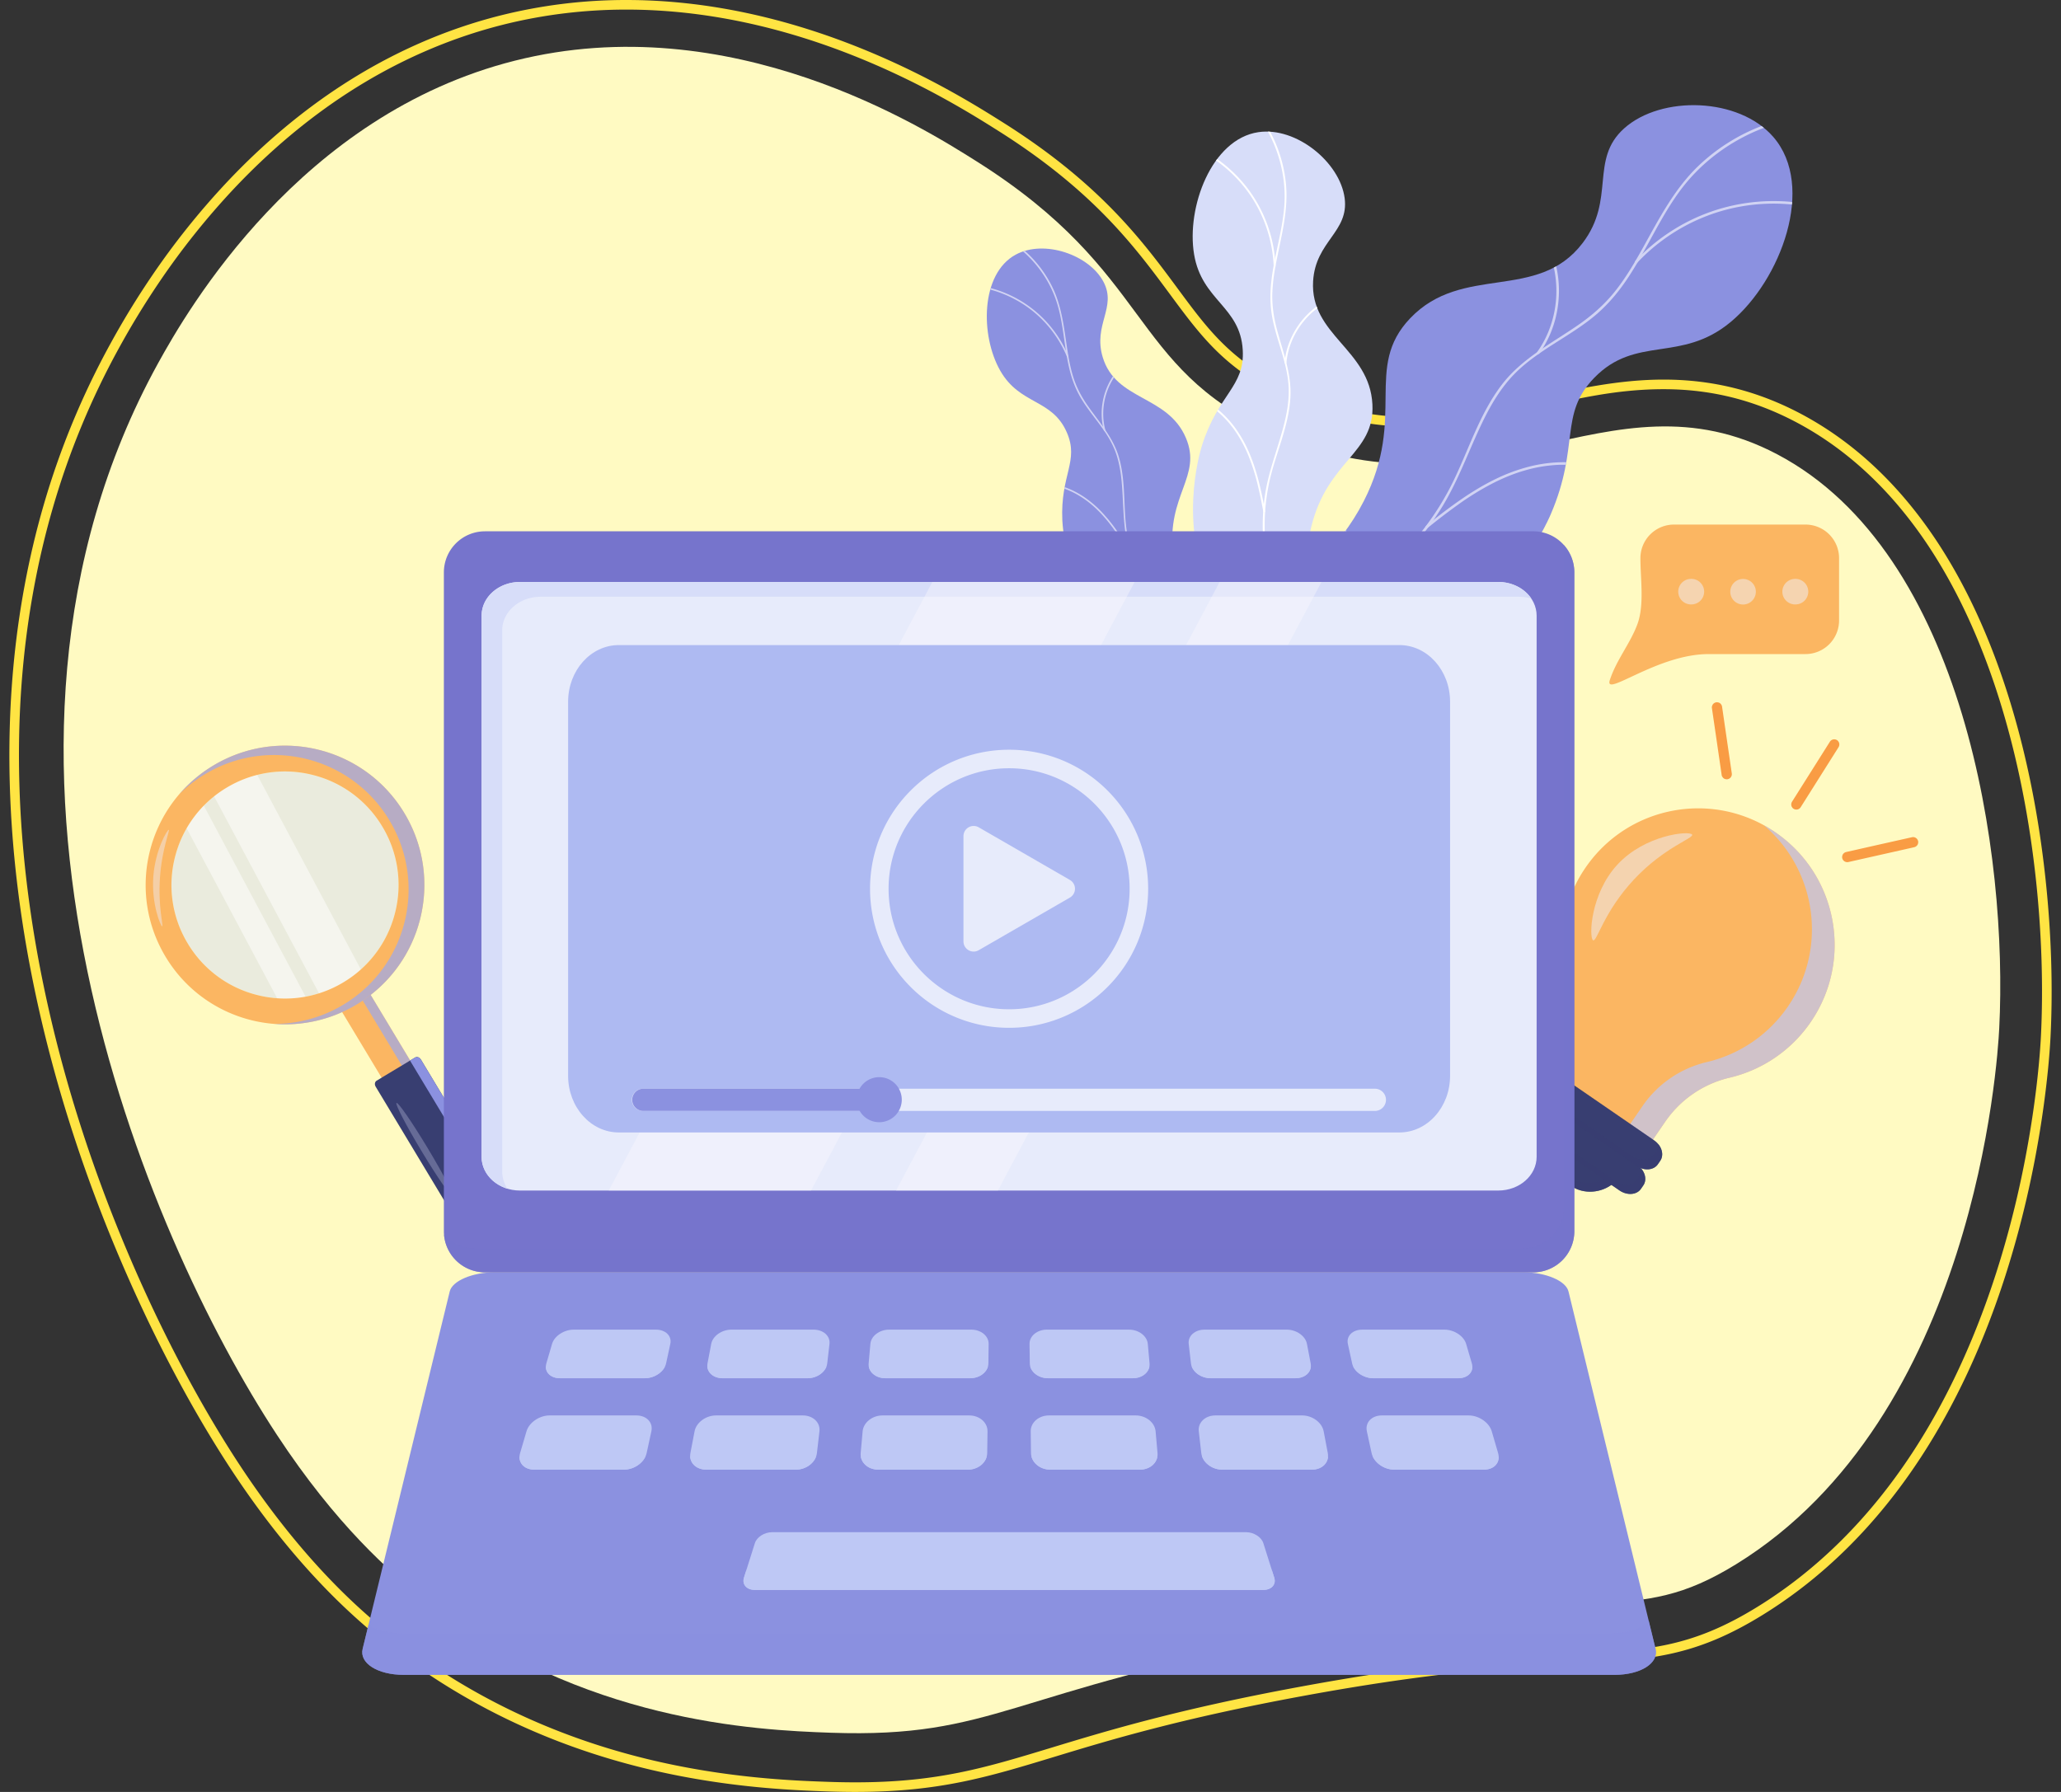 <svg fill="none" xmlns="http://www.w3.org/2000/svg" viewBox="0 0 207 180"><rect x="0" y="0" width="207" height="180" fill="#333333" stroke="none"/><g clip-path="url(#a)"><path d="M85.906 180h-.002c-.891 0-1.83-.017-2.792-.05-3.347-.116-10.31-.358-18.38-2.329-9.473-2.314-18.024-6.392-25.415-12.119a62.864 62.864 0 0 1-7.128-6.459c-3.136-3.299-6.145-7.131-8.945-11.389-2.72-4.137-6.823-11.065-10.922-20.576-3.971-9.215-6.96-18.59-8.885-27.864C1.13 88.091.417 77.324 1.323 67.211c.509-5.693 1.542-11.246 3.07-16.504a79.757 79.757 0 0 1 6.694-16.176 83.237 83.237 0 0 1 4.059-6.656 76.632 76.632 0 0 1 7.653-9.587c3.595-3.815 7.494-7.096 11.587-9.751 4.989-3.237 10.331-5.586 15.88-6.984A51.804 51.804 0 0 1 62.914 0C70.77 0 78.9 1.716 87.078 5.1c6.52 2.697 11.362 5.752 13.689 7.22 4.333 2.733 7.956 5.623 11.076 8.834 2.73 2.809 4.686 5.458 6.412 7.794 3.201 4.333 5.514 7.463 11.529 10.237 3.943 1.819 7.839 2.703 11.91 2.702 4.203 0 8.137-.89 12.301-1.832 4.181-.947 8.504-1.925 13.099-1.925 4.884 0 9.373 1.115 13.724 3.408 5.22 2.751 9.759 6.958 13.492 12.503 3.142 4.668 5.721 10.298 7.666 16.734 1.65 5.458 2.822 11.401 3.485 17.664.568 5.362.736 10.807.485 15.745-.056 1.101-.254 4.109-.883 8.263-.822 5.429-2.051 10.713-3.652 15.705-2.203 6.868-5.075 13.028-8.536 18.31-4.373 6.675-9.714 11.984-15.873 15.778-3.244 1.998-6.083 3.195-9.207 3.881-2.907.638-5.837.794-9.546.992-5.806.31-13.757.735-27.427 3.256-12.302 2.269-19.329 4.405-24.974 6.121-6.706 2.038-11.55 3.51-19.94 3.51h-.002Zm-.002-.964h.002c8.247 0 13.034-1.455 19.659-3.469 5.67-1.723 12.725-3.868 25.081-6.146 13.731-2.533 21.718-2.959 27.55-3.27 7.25-.387 11.625-.621 18.298-4.732 6.039-3.719 11.278-8.929 15.574-15.485 3.413-5.21 6.247-11.291 8.424-18.077 1.586-4.943 2.803-10.176 3.617-15.555.623-4.111.818-7.081.873-8.167.248-4.89.082-10.282-.48-15.595-.657-6.203-1.818-12.086-3.449-17.487-1.917-6.343-4.455-11.886-7.543-16.474-3.643-5.412-8.065-9.513-13.142-12.188-4.209-2.219-8.551-3.297-13.274-3.297-4.723 0-8.757.966-12.886 1.9-4.219.955-8.203 1.857-12.515 1.857-4.213 0-8.241-.913-12.313-2.79-6.24-2.878-8.614-6.092-11.9-10.54-1.708-2.312-3.645-4.933-6.328-7.695-3.066-3.156-6.632-5.999-10.899-8.691-2.305-1.454-7.1-4.479-13.544-7.145C78.65 2.655 70.643.964 62.915.964c-4.224 0-8.4.513-12.413 1.523C45.056 3.86 39.81 6.167 34.91 9.345c-4.028 2.614-7.867 5.845-11.41 9.604a75.69 75.69 0 0 0-7.556 9.467 82.467 82.467 0 0 0-4.014 6.58 78.796 78.796 0 0 0-6.612 15.98c-1.51 5.198-2.532 10.69-3.036 16.32-.896 10.019-.19 20.691 2.099 31.722 1.91 9.211 4.88 18.523 8.826 27.678 4.071 9.447 8.143 16.324 10.842 20.429 2.768 4.209 5.742 7.996 8.838 11.254a61.946 61.946 0 0 0 7.02 6.361c7.283 5.644 15.712 9.663 25.053 11.944 7.973 1.948 14.87 2.187 18.185 2.302.95.033 1.878.05 2.758.05Z" fill="#FFE443"/><path d="M27.82 144.144c5.92 9.006 11.402 13.867 14.89 16.57 15.79 12.236 33.101 13.075 40.731 13.34 16.578.575 17.853-4.201 46.563-9.496 30.908-5.701 33.877-.971 44.361-7.429 23.974-14.769 26.261-50.478 26.43-53.811.879-17.31-3.443-47.747-22.304-57.687-17.099-9.012-29.673 7.506-50.782-2.229-14.487-6.68-11.805-15.955-29.626-27.196C92.654 12.78 73.395.633 51.706 6.096 30.124 11.533 18.82 31.142 15.876 36.49-5.78 75.838 14.614 124.057 27.82 144.144Z" fill="#FFFAC2"/><path d="m36.443 98.635-2.867 1.726 7.325 12.167 2.867-1.726-7.325-12.167Z" fill="#FBB662"/><path d="m35.607 99.139 6.775 11.253-2.032 1.223.55.914 2.866-1.726-7.324-12.166-.835.502Z" fill="#9AA9EF" style="mix-blend-mode:multiply" opacity=".7"/><path d="m50.36 120.634-3.857 2.323c-.188.113-.447.027-.58-.192l-8.194-13.612c-.132-.219-.087-.489.101-.601l3.857-2.322c.188-.114.447-.028.58.191l8.194 13.612c.132.219.087.489-.101.601Z" fill="#383E71"/><path d="m41.688 106.229-.507.305 7.881 13.092c.132.219.087.488-.101.601l-3.35 2.017.313.521c.132.219.39.305.579.192l3.857-2.323c.188-.113.233-.382.101-.601l-8.195-13.612c-.131-.219-.39-.305-.578-.191v-.001Z" fill="#8B91E0" style="mix-blend-mode:multiply"/><path opacity=".3" d="M42.94 115.304c1.56 2.591 2.693 4.77 2.532 4.867-.162.098-1.557-1.924-3.117-4.515-1.56-2.591-2.694-4.77-2.532-4.867.161-.098 1.557 1.924 3.117 4.515Z" fill="#D3D2EF"/><path opacity=".5" d="M34.506 98.666a11.329 11.329 0 0 1-8.629 1.297 11.325 11.325 0 0 1-7.018-5.184 11.327 11.327 0 0 1-1.298-8.63 11.325 11.325 0 0 1 5.185-7.018 11.327 11.327 0 0 1 8.629-1.297 11.325 11.325 0 0 1 7.018 5.184 11.325 11.325 0 0 1 1.297 8.63 11.325 11.325 0 0 1-5.184 7.018Z" fill="#D7DDF9"/><path opacity=".5" d="m20.085 80.2-2.29 1.22 11.312 21.237 2.29-1.219-11.312-21.237ZM25.425 77.068l-4.267 2.273 11.462 21.521 4.267-2.273-11.462-21.52Z" fill="#fff"/><path d="M21.408 76.909c-6.622 3.986-8.758 12.586-4.772 19.207 3.986 6.622 12.586 8.758 19.208 4.772 6.621-3.987 8.758-12.586 4.771-19.208-3.986-6.622-12.586-8.758-19.207-4.772ZM39.69 91.647a11.325 11.325 0 0 1-5.184 7.018 11.325 11.325 0 0 1-8.629 1.298 11.325 11.325 0 0 1-7.018-5.185 11.327 11.327 0 0 1-1.298-8.629 11.325 11.325 0 0 1 5.185-7.018 11.328 11.328 0 0 1 8.629-1.297 11.325 11.325 0 0 1 7.018 5.184 11.326 11.326 0 0 1 1.297 8.629Z" fill="#FBB662"/><path d="M21.407 76.908a13.974 13.974 0 0 0-3.39 2.857 13.528 13.528 0 0 1 2.553-1.986c6.388-3.846 14.685-1.785 18.53 4.603 3.847 6.388 1.786 14.685-4.602 18.531a13.44 13.44 0 0 1-6.986 1.936 13.932 13.932 0 0 0 8.332-1.961c6.621-3.987 8.758-12.586 4.771-19.208-3.986-6.622-12.586-8.758-19.207-4.772Z" fill="#9AA9EF" style="mix-blend-mode:multiply" opacity=".7"/><path opacity=".45" d="M15.4 88.026c-.211 2.756.738 5.034.891 5.022.141-.011-.43-1.945-.224-4.897.204-2.93 1.026-4.77.887-4.8-.149-.033-1.351 2.016-1.554 4.675Z" fill="#EBEEFC"/><path d="M122.465 65.118c-.847-3.278 9.43-4.812 14.517-14.796 4.335-8.507-.069-13.39 4.648-18.347 5.259-5.527 12.801-1.614 17.325-7.564 3.349-4.404.663-8.38 4.175-11.52 3.725-3.332 11.522-3.126 14.979.87 4.282 4.948.764 14.384-4.29 18.587-4.99 4.148-9.503 1.28-13.704 5.61-3.571 3.683-1.405 6.818-4.364 13.706-.385.896-5.006 11.237-15.391 14.97-7.637 2.743-17.127 1.458-17.895-1.516Z" fill="#8B91E0"/><path d="M122.429 64.932a30.293 30.293 0 0 0 10.039-2.929l.117-.057.061-.03c4.209-2.096 7.961-5.15 10.781-8.918a27.66 27.66 0 0 0 1.236-1.79c1.778-2.807 2.84-5.951 4.289-8.923.82-1.68 1.792-3.311 3.097-4.662.75-.775 1.593-1.443 2.474-2.06l.073-.05a41.2 41.2 0 0 1 1.396-.927c1.322-.846 2.671-1.66 3.902-2.64 1.3-1.034 2.398-2.275 3.342-3.64.436-.63.841-1.28 1.229-1.94.17-.29.337-.58.501-.872 1.198-2.125 2.289-4.316 3.736-6.288 2.125-2.897 5.114-5.098 8.458-6.364l-.234-.185a19.08 19.08 0 0 0-6.42 4.082c-2.387 2.316-3.898 5.273-5.496 8.147-.247.445-.497.889-.756 1.329l-.052.09c-.605 1.026-1.252 2.026-1.994 2.957-1.079 1.357-2.367 2.472-3.793 3.45-1.143.785-2.329 1.504-3.469 2.277-.193.13-.385.263-.575.398-1.325.938-2.566 1.977-3.575 3.31-2.173 2.871-3.25 6.367-4.8 9.576a27.63 27.63 0 0 1-2.785 4.57l-.02.027h-.001c-2.308 3.074-5.234 5.675-8.542 7.657a30.702 30.702 0 0 1-2.163 1.181c-3.151 1.562-6.572 2.591-10.066 2.972l.012.252h-.002Z" fill="#D1D3F3"/><path d="M179.981 20.545a18.888 18.888 0 0 0-5.236.216 18.533 18.533 0 0 0-3.783 1.118 18.874 18.874 0 0 0-6.552 4.544c-.047.052-.14.035-.182-.013a.12.12 0 0 1-.027-.105.154.154 0 0 1 .041-.077l.012-.013a16.264 16.264 0 0 1 .712-.72 19.072 19.072 0 0 1 2.757-2.19 18.863 18.863 0 0 1 7.453-2.877 19.249 19.249 0 0 1 4.825-.14l-.02.257ZM156.299 26.75a10.98 10.98 0 0 1 .278 2.478 11.3 11.3 0 0 1-.227 2.224 10.788 10.788 0 0 1-.659 2.113 10.463 10.463 0 0 1-1.096 1.946v.001h-.001a.134.134 0 0 1-.072.05.126.126 0 0 1-.106-.016.133.133 0 0 1-.047-.159 9.992 9.992 0 0 0 1.181-2.155 10.85 10.85 0 0 0 .513-6.353l.235-.129h.001ZM157.266 46.689a11.972 11.972 0 0 0-.709.005 14.247 14.247 0 0 0-3.353.547c-1.158.328-2.272.79-3.341 1.34a28.177 28.177 0 0 0-3.338 2.054 62.367 62.367 0 0 0-3.098 2.363l-.035.029c-.115.091-.26-.05-.202-.157a.12.12 0 0 1 .021-.028l.012-.011.387-.31.38-.302a51.702 51.702 0 0 1 2.805-2.086c1.093-.748 2.228-1.438 3.42-2.016a17.71 17.71 0 0 1 3.366-1.243 14.09 14.09 0 0 1 3.731-.442l-.046.257ZM132.645 61.916c.128-.155.249-.313.365-.475.396-.552.732-1.148 1.011-1.768.369-.819.637-1.68.825-2.557.19-.887.298-1.79.346-2.695.022-.406.031-.811.032-1.217l-.261.354c-.003.17-.007.34-.013.51-.033.892-.12 1.783-.286 2.66-.166.87-.412 1.729-.752 2.548a9.915 9.915 0 0 1-1.429 2.433l-.082.1c-.045.055-.019.144.035.18.004.002.016.009.033.015l.176-.088Z" fill="#D1D3F3"/><path d="M122.986 67.257c1.198-1.708-4.398-4.818-5.17-11.68-.659-5.845 2.939-7.708 1.291-11.59-1.836-4.327-7.035-3.702-8.356-8.114-.978-3.266 1.433-4.978.087-7.55-1.428-2.728-5.97-4.298-8.83-2.741-3.541 1.927-3.555 8.132-1.549 11.65 1.98 3.474 5.204 2.797 6.689 6.204 1.263 2.898-.666 4.237-.45 8.852.028.6.454 7.566 5.637 11.968 3.811 3.236 9.564 4.55 10.651 3Z" fill="#8B91E0"/><path d="M123.047 67.157a18.664 18.664 0 0 1-5.212-3.921l-.028-.031c-1.975-2.12-3.477-4.695-4.289-7.48a18.484 18.484 0 0 1-.325-1.3c-.418-2.004-.35-4.047-.542-6.076-.109-1.146-.316-2.298-.777-3.36a10.328 10.328 0 0 0-.981-1.723l-.03-.045c-.196-.284-.4-.562-.606-.838-.579-.774-1.181-1.536-1.679-2.367-.526-.878-.89-1.831-1.139-2.823a19.343 19.343 0 0 1-.289-1.386 31.62 31.62 0 0 1-.101-.611c-.23-1.486-.385-2.985-.793-4.436-.598-2.132-1.846-4.048-3.501-5.503l.175-.056a11.733 11.733 0 0 1 2.819 3.745c.876 1.853 1.108 3.886 1.407 5.89.046.31.094.62.148.93l.011.063c.127.723.284 1.44.509 2.138.329 1.017.831 1.939 1.441 2.812.49.7 1.018 1.371 1.508 2.064.083.118.165.235.246.354.561.828 1.052 1.696 1.346 2.684.632 2.127.496 4.377.695 6.563.1 1.1.309 2.184.617 3.239l.006.02a18.415 18.415 0 0 0 3.27 6.267 19.132 19.132 0 0 0 .992 1.15 18.523 18.523 0 0 0 5.163 3.894l-.061.143Z" fill="#D1D3F3"/><path d="M99.459 29.09a11.71 11.71 0 0 1 2.974 1.259 11.38 11.38 0 0 1 1.94 1.463 11.664 11.664 0 0 1 2.776 3.995l.019.045c.017.04.074.05.108.032a.074.074 0 0 0 .039-.054.099.099 0 0 0-.007-.054l-.004-.01a10.82 10.82 0 0 0-.255-.57 11.74 11.74 0 0 0-1.116-1.86 11.695 11.695 0 0 0-3.676-3.273 11.908 11.908 0 0 0-2.754-1.125l-.044.152ZM111.777 37.798c-.03.044-.059.09-.088.135a6.896 6.896 0 0 0-.96 2.566 6.604 6.604 0 0 0 .044 2.345c.026.126.055.252.089.376v.001a.081.081 0 0 0 .095.058.081.081 0 0 0 .062-.081 6.116 6.116 0 0 1-.215-1.499 6.7 6.7 0 0 1 1.08-3.776l-.108-.125h.001ZM106.901 49.09c.138.048.274.1.409.156.645.27 1.253.628 1.816 1.042.597.44 1.139.948 1.636 1.497.542.597 1.029 1.24 1.482 1.907.45.662.867 1.345 1.275 2.034l.014.024c.046.078.161.027.15-.046v-.001c-.001-.007-.002-.014-.006-.02l-.004-.01-.156-.262-.154-.256a31.064 31.064 0 0 0-1.167-1.81 16.355 16.355 0 0 0-1.536-1.904 10.94 10.94 0 0 0-1.672-1.447 8.713 8.713 0 0 0-2.057-1.062l-.029.158h-.001ZM117.807 63.205a5.457 5.457 0 0 1-.108-.353 6.325 6.325 0 0 1-.2-1.239 7.759 7.759 0 0 1 .078-1.654c.082-.553.215-1.096.384-1.63.075-.238.157-.474.245-.708l.073.26-.102.297a10.995 10.995 0 0 0-.411 1.597 8.043 8.043 0 0 0-.119 1.632 6.112 6.112 0 0 0 .298 1.713l.026.076c.014.04-.02.087-.059.096a.094.094 0 0 1-.022.001l-.083-.088Z" fill="#D1D3F3"/><path d="M132.669 67.978c2.023-1.405-2.911-7.126-.975-15.041 1.649-6.744 6.393-7.344 6.147-12.313-.275-5.541-6.287-6.965-5.956-12.39.246-4.015 3.612-4.93 3.168-8.328-.471-3.603-4.864-7.19-8.666-6.63-4.707.695-7.246 7.563-6.456 12.276.78 4.654 4.627 5.216 4.886 9.595.22 3.723-2.462 4.422-4.1 9.621-.214.677-2.575 8.567 1.375 15.551 2.905 5.136 8.743 8.932 10.577 7.658Z" fill="#D7DDF9"/><path d="M132.904 67.759a21.86 21.86 0 0 1-4.298-6.811 22.549 22.549 0 0 1-.468-1.28 21.73 21.73 0 0 1-1.073-8.273 20.134 20.134 0 0 1 .636-3.864c.669-2.503 1.735-4.94 1.9-7.553.076-1.214-.114-2.375-.399-3.52a27.12 27.12 0 0 0-.128-.493c-.261-.967-.573-1.926-.831-2.9-.321-1.215-.501-2.441-.452-3.7a18.6 18.6 0 0 1 .306-2.576l.013-.075c.067-.365.139-.73.214-1.092.484-2.34 1.055-4.687.839-7.096a13.893 13.893 0 0 0-1.599-5.295l-.217-.01c1.241 2.286 1.844 4.916 1.639 7.521-.139 1.773-.577 3.498-.926 5.237-.048.24-.094.478-.138.718a22.414 22.414 0 0 0-.243 1.653c-.128 1.2-.112 2.404.114 3.591.213 1.123.57 2.212.896 3.305a31.196 31.196 0 0 1 .346 1.236c.192.758.34 1.527.385 2.309.078 1.364-.161 2.724-.507 4.038-.612 2.325-1.519 4.561-1.871 6.951a20.016 20.016 0 0 0-.169 1.573c-.234 3.414.383 6.877 1.707 10.03l.019.045.038.087a22.027 22.027 0 0 0 4.14 6.377l.126-.133h.001Z" fill="#fff"/><path d="M122.248 15.976a14.054 14.054 0 0 1 2.593 2.366c.626.737 1.174 1.54 1.631 2.393a13.97 13.97 0 0 1 1.639 5.979v.013a.117.117 0 0 1-.014.061.087.087 0 0 1-.065.045c-.046.007-.104-.028-.107-.079l-.002-.058a13.744 13.744 0 0 0-1.45-5.555 13.498 13.498 0 0 0-1.554-2.41 13.78 13.78 0 0 0-2.782-2.605l.111-.15ZM132.307 30.967c-.409.304-.787.649-1.124 1.023a8.043 8.043 0 0 0-.943 1.28c-.264.445-.494.941-.665 1.44a7.19 7.19 0 0 0-.369 1.731c0 .006-.002.011-.003.017a.097.097 0 0 1-.101.065.09.09 0 0 1-.066-.04.095.095 0 0 1-.016-.063v-.001a7.53 7.53 0 0 1 .32-1.592 8.14 8.14 0 0 1 2.747-3.929l.152-.114.068.183ZM122.34 41.145l.174.147a10.244 10.244 0 0 1 1.672 1.867 12.84 12.84 0 0 1 1.264 2.283c.383.884.681 1.803.928 2.734.217.819.394 1.648.555 2.48l.066.347.066.354.002.012a.068.068 0 0 1-.002.025c-.018.086-.166.096-.185-.01l-.007-.032a44.436 44.436 0 0 0-.585-2.772 20.324 20.324 0 0 0-.865-2.715 13.048 13.048 0 0 0-1.204-2.324 10.345 10.345 0 0 0-1.587-1.892 8.427 8.427 0 0 0-.389-.34l.097-.163ZM128.637 61.514a.116.116 0 0 0 .026.007c.046.005.103-.031.104-.082l.002-.094.007-.148a7.196 7.196 0 0 1 .36-1.871 9.484 9.484 0 0 1 .796-1.76c.325-.563.7-1.095 1.105-1.602.077-.096.155-.192.234-.287l.025-.319c-.192.224-.38.452-.56.686-.404.522-.772 1.07-1.089 1.649a9.33 9.33 0 0 0-.759 1.8c-.14.474-.238.961-.282 1.453-.013.146-.021.29-.024.436l.056.131h-.001Z" fill="#fff"/><path d="M181.851 102.681c4.29-6.24 2.71-14.777-3.53-19.068-6.24-4.291-14.777-2.71-19.068 3.53a13.66 13.66 0 0 0-2.287 9.62c.365 2.67-.3 5.38-1.827 7.602l-2.96 4.305 12.104 8.322 2.96-4.305a10.842 10.842 0 0 1 6.444-4.427 13.663 13.663 0 0 0 8.164-5.579Z" fill="#FBB662"/><path d="M178.322 83.613c-.386-.264-.78-.507-1.181-.727 5.311 4.494 6.454 12.37 2.428 18.226a13.66 13.66 0 0 1-8.164 5.579 10.842 10.842 0 0 0-6.444 4.427l-2.96 4.305 2.282 1.569 2.96-4.304a10.838 10.838 0 0 1 6.445-4.427 13.665 13.665 0 0 0 8.164-5.58c4.29-6.24 2.71-14.777-3.53-19.068Z" fill="#BEC8F5" style="mix-blend-mode:multiply" opacity=".7"/><path opacity=".5" d="M162.461 86.835c-2.739 2.948-2.877 7.317-2.465 7.611.369.264 1.052-2.83 4.122-6.109 3.071-3.283 6.112-4.165 5.825-4.514-.322-.392-4.717.037-7.482 3.012Z" fill="#EFF1FD"/><path d="m157.873 119.169-5.434-3.736c-1.161-.799-1.727-2.518-1.207-4l1.153-3.288 12.313 8.466-2.658 2.253c-1.199 1.016-3.006 1.104-4.167.306v-.001Z" fill="#383E71"/><path d="m163.966 116.108-2.205 1.87c-1.199 1.016-3.006 1.103-4.167.305l-5.434-3.737a3.166 3.166 0 0 1-1.061-1.293c.162.891.644 1.701 1.34 2.18l5.434 3.736c1.161.799 2.969.712 4.167-.305l2.658-2.253-.732-.503Z" fill="#383E71" style="mix-blend-mode:multiply" opacity=".7"/><path d="m162.656 119.58-12.313-8.467c-.767-.527-1.046-1.452-.624-2.067l.24-.348c.423-.615 1.387-.685 2.153-.158l12.314 8.467c.766.527 1.046 1.452.623 2.067l-.24.348c-.422.615-1.386.685-2.153.158Z" fill="#383E71"/><path d="M164.833 117.375a1.16 1.16 0 0 1-.195.722l-.24.348c-.423.615-1.387.685-2.153.158l-12.314-8.467a2.116 2.116 0 0 1-.407-.367c.026.486.318 1 .819 1.345l12.313 8.467c.767.527 1.731.456 2.153-.158l.24-.349c.336-.489.228-1.174-.216-1.699Z" fill="#383E71" style="mix-blend-mode:multiply" opacity=".7"/><path d="m164.355 117.109-12.313-8.466c-.766-.528-1.046-1.453-.623-2.067l.239-.349c.423-.614 1.387-.685 2.154-.158l12.313 8.467c.767.527 1.046 1.453.623 2.067l-.239.349c-.423.614-1.387.685-2.154.157Z" fill="#383E71"/><path d="M166.532 114.904a1.16 1.16 0 0 1-.195.722l-.24.349c-.423.614-1.387.684-2.153.157l-12.313-8.466a2.062 2.062 0 0 1-.407-.368c.025.486.317 1.001.818 1.345l12.314 8.467c.766.527 1.73.456 2.153-.158l.239-.349c.336-.488.228-1.173-.216-1.699Z" fill="#383E71" style="mix-blend-mode:multiply" opacity=".7"/><path d="m183.799 74.488-1.488 2.359-1.48 2.346-.835 1.324a.54.54 0 0 0-.082.385c.01.068.036.128.076.182.033.061.079.11.139.149a.52.52 0 0 0 .385.082.524.524 0 0 0 .331-.215l1.487-2.358 1.48-2.347c.279-.44.557-.882.835-1.323a.541.541 0 0 0 .082-.386.385.385 0 0 0-.076-.181.384.384 0 0 0-.138-.15.521.521 0 0 0-.386-.081.519.519 0 0 0-.33.214ZM185.626 86.596l1.294-.291 1.287-.29a2645.887 2645.887 0 0 0 2.582-.581l1.287-.29.162-.037a.54.54 0 0 0 .331-.214.4.4 0 0 0 .076-.189.386.386 0 0 0 .006-.196.517.517 0 0 0-.6-.413l-1.294.29a2645.887 2645.887 0 0 0-3.869.87c-.429.099-.858.195-1.287.292l-.162.036a.54.54 0 0 0-.331.215.389.389 0 0 0-.075.188.397.397 0 0 0-.007.197.517.517 0 0 0 .6.413ZM173.933 77.671a567.34 567.34 0 0 1-.191-1.312l-.191-1.306-.19-1.306-.191-1.312-.19-1.307-.024-.164a.395.395 0 0 0-.076-.181.395.395 0 0 0-.139-.15.39.39 0 0 0-.188-.075.389.389 0 0 0-.197-.006.52.52 0 0 0-.331.214 6.175 6.175 0 0 0-.062.124.52.52 0 0 0-.02.262l.191 1.312.191 1.306.19 1.306.191 1.313.19 1.306.024.164c.01.068.036.128.076.181.033.062.079.111.139.15a.39.39 0 0 0 .188.075c.065.02.13.021.197.006a.52.52 0 0 0 .331-.214l.062-.124a.52.52 0 0 0 .02-.262Z" fill="#F99C44"/><path d="M181.337 65.703h-9.743c-5.155 0-10.493 4.41-9.912 2.622.656-2.018 2.038-3.665 2.759-5.583.734-1.952.317-4.557.317-6.675a3.374 3.374 0 0 1 3.374-3.374h13.205a3.373 3.373 0 0 1 3.373 3.374v6.262a3.373 3.373 0 0 1-3.373 3.373Z" fill="#FBB662"/><path d="M169.84 60.715a1.283 1.283 0 1 0 .001-2.565 1.283 1.283 0 0 0-.001 2.566ZM175.363 60.69a1.284 1.284 0 1 0-.591-2.5 1.284 1.284 0 0 0 .591 2.5ZM180.297 60.715a1.283 1.283 0 1 0 .001-2.565 1.283 1.283 0 0 0-.001 2.566Z" fill="#F5D4B0"/><path d="M162.148 168.241H40.554c-2.633 0-4.48-1.176-4.13-2.613l8.297-34.062.449-1.842c.26-1.065 2.282-1.921 4.52-1.921h103.324c2.237 0 4.259.856 4.519 1.921l.449 1.842 8.297 34.062c.35 1.437-1.498 2.613-4.13 2.613h-.001Z" fill="#8B91E0"/><path d="m166.279 165.627-.68-2.79c-.67.726-2.036 1.21-3.725 1.21H40.281c-1.37 0-2.526-.318-3.272-.825l-.586 2.405c-.35 1.437 1.498 2.614 4.131 2.614h121.594c2.633 0 4.481-1.177 4.131-2.614Z" fill="#8B91E0" style="mix-blend-mode:multiply" opacity=".7"/><path d="M64.764 138.444h-8.512c-1.002 0-1.617-.672-1.377-1.495l.571-1.955c.232-.793 1.206-1.432 2.177-1.432h8.253c.971 0 1.62.638 1.448 1.432l-.423 1.955c-.178.823-1.135 1.495-2.137 1.495Z" fill="#BEC8F5"/><path d="M65.237 137.764h-9.076c-.602 0-1.078-.213-1.335-.545-.048.695.536 1.226 1.425 1.226h8.512c.871 0 1.71-.51 2.03-1.184-.42.308-.98.503-1.556.503Z" fill="#BEC8F5" style="mix-blend-mode:multiply"/><path d="M81.101 138.444H72.59c-1.002 0-1.686-.672-1.53-1.495l.372-1.955c.152-.793 1.06-1.432 2.031-1.432h8.253c.971 0 1.685.638 1.594 1.432l-.224 1.955c-.094.823-.983 1.495-1.985 1.495Z" fill="#BEC8F5"/><path d="M81.505 137.764H72.43c-.602 0-1.1-.213-1.39-.545.021.695.66 1.226 1.55 1.226H81.1c.871 0 1.657-.51 1.91-1.184a2.451 2.451 0 0 1-1.506.503Z" fill="#BEC8F5" style="mix-blend-mode:multiply"/><path d="M97.438 138.444h-8.511c-1.002 0-1.755-.672-1.682-1.495l.173-1.955c.07-.793.913-1.432 1.884-1.432h8.253c.971 0 1.75.638 1.74 1.432l-.024 1.955c-.01.823-.831 1.495-1.832 1.495Z" fill="#BEC8F5"/><path d="M97.773 137.764h-9.076c-.602 0-1.121-.213-1.446-.545.093.695.786 1.226 1.675 1.226h8.512c.871 0 1.606-.51 1.788-1.184-.358.308-.877.503-1.454.503Z" fill="#BEC8F5" style="mix-blend-mode:multiply"/><path d="M113.776 138.444h-8.512c-1.002 0-1.823-.672-1.834-1.495l-.027-1.955c-.01-.793.768-1.432 1.739-1.432h8.253c.971 0 1.815.638 1.886 1.432l.175 1.955c.073.823-.679 1.495-1.68 1.495Z" fill="#BEC8F5"/><path d="M114.041 137.764h-9.075c-.602 0-1.143-.213-1.502-.545.164.695.911 1.226 1.8 1.226h8.512c.871 0 1.553-.51 1.668-1.184-.327.308-.827.503-1.403.503Z" fill="#BEC8F5" style="mix-blend-mode:multiply"/><path d="M130.113 138.444h-8.512c-1.001 0-1.891-.672-1.986-1.495l-.226-1.955c-.092-.793.622-1.432 1.593-1.432h8.252c.972 0 1.88.638 2.032 1.432l.374 1.955c.157.823-.526 1.495-1.527 1.495Z" fill="#BEC8F5"/><path d="M130.309 137.764h-9.076c-.602 0-1.165-.213-1.557-.545.235.695 1.036 1.226 1.925 1.226h8.512c.871 0 1.501-.51 1.547-1.184-.295.308-.775.503-1.351.503Z" fill="#BEC8F5" style="mix-blend-mode:multiply"/><path d="M146.451 138.444h-8.512c-1.002 0-1.96-.672-2.138-1.495l-.426-1.955c-.172-.793.476-1.432 1.447-1.432h8.253c.971 0 1.945.638 2.178 1.432l.573 1.955c.241.823-.374 1.495-1.375 1.495Z" fill="#BEC8F5"/><path d="M146.577 137.764h-9.075a2.673 2.673 0 0 1-1.613-.545c.305.695 1.161 1.226 2.05 1.226h8.512c.871 0 1.449-.51 1.426-1.184-.264.308-.724.503-1.3.503Z" fill="#BEC8F5" style="mix-blend-mode:multiply"/><path d="M62.667 147.627h-9c-1.059 0-1.697-.751-1.428-1.67l.64-2.181c.26-.885 1.299-1.596 2.324-1.596h8.71c1.025 0 1.701.71 1.509 1.596l-.474 2.181c-.2.919-1.222 1.67-2.281 1.67Z" fill="#BEC8F5"/><path d="M63.178 146.867h-9.593c-.637 0-1.136-.238-1.402-.609-.064.776.544 1.369 1.484 1.369h9c.92 0 1.814-.569 2.163-1.322a2.76 2.76 0 0 1-1.652.562Z" fill="#BEC8F5" style="mix-blend-mode:multiply"/><path d="M79.94 147.627h-8.999c-1.06 0-1.774-.751-1.598-1.67l.417-2.181c.17-.885 1.136-1.596 2.161-1.596h8.71c1.025 0 1.774.71 1.672 1.596l-.252 2.181c-.106.919-1.052 1.67-2.11 1.67Z" fill="#BEC8F5"/><path d="M80.374 146.867H70.78c-.637 0-1.16-.238-1.464-.609.015.776.684 1.369 1.624 1.369h9c.92 0 1.756-.569 2.028-1.322a2.52 2.52 0 0 1-1.595.562Z" fill="#BEC8F5" style="mix-blend-mode:multiply"/><path d="M97.213 147.627h-9c-1.058 0-1.85-.751-1.768-1.67l.195-2.181c.08-.885.974-1.596 1.998-1.596h8.71c1.026 0 1.847.71 1.835 1.596l-.03 2.181c-.012.919-.88 1.67-1.94 1.67Z" fill="#BEC8F5"/><path d="M97.569 146.867h-9.594c-.636 0-1.184-.238-1.525-.609.094.776.823 1.369 1.764 1.369h9c.92 0 1.698-.569 1.892-1.322-.378.344-.928.562-1.537.562Z" fill="#BEC8F5" style="mix-blend-mode:multiply"/><path d="M114.487 147.627h-8.999c-1.059 0-1.927-.751-1.939-1.67l-.027-2.181c-.012-.885.81-1.596 1.836-1.596h8.71c1.025 0 1.918.71 1.997 1.596l.193 2.181c.081.919-.711 1.67-1.77 1.67h-.001Z" fill="#BEC8F5"/><path d="M114.765 146.867h-9.593c-.636 0-1.208-.238-1.587-.609.173.776.963 1.369 1.903 1.369h8.999c.921 0 1.641-.569 1.759-1.322-.344.344-.872.562-1.481.562Z" fill="#BEC8F5" style="mix-blend-mode:multiply"/><path d="M131.76 147.627h-8.999c-1.06 0-2.004-.751-2.109-1.67l-.25-2.181c-.102-.885.648-1.596 1.673-1.596h8.71c1.025 0 1.991.71 2.16 1.596l.414 2.181c.175.919-.54 1.67-1.599 1.67Z" fill="#BEC8F5"/><path d="M131.96 146.867h-9.593a2.507 2.507 0 0 1-1.649-.609c.252.776 1.102 1.369 2.042 1.369h9c.921 0 1.582-.569 1.624-1.322-.309.344-.815.562-1.423.562h-.001Z" fill="#BEC8F5" style="mix-blend-mode:multiply"/><path d="M149.034 147.627h-8.999c-1.059 0-2.08-.751-2.279-1.67l-.473-2.181c-.191-.885.486-1.596 1.511-1.596h8.71c1.025 0 2.064.71 2.322 1.596l.638 2.181c.268.919-.371 1.67-1.43 1.67Z" fill="#BEC8F5"/><path d="M149.157 146.867h-9.593a2.752 2.752 0 0 1-1.711-.609c.331.776 1.242 1.369 2.182 1.369h8.999c.921 0 1.524-.569 1.489-1.322-.274.344-.757.562-1.366.562Z" fill="#BEC8F5" style="mix-blend-mode:multiply"/><path d="M126.891 159.708h-51.08c-.816 0-1.303-.554-1.09-1.228l1.097-3.473c.193-.609.964-1.097 1.725-1.097h47.616c.762 0 1.533.488 1.726 1.097l1.097 3.473c.213.674-.274 1.228-1.091 1.228Z" fill="#BEC8F5"/><path d="M126.6 158.732H76.103c-.807 0-1.29-.541-1.082-1.2l-.3.949c-.213.673.274 1.227 1.09 1.227h51.08c.817 0 1.304-.554 1.091-1.227l-.3-.949c.208.659-.275 1.2-1.082 1.2Z" fill="#BEC8F5" style="mix-blend-mode:multiply"/><path d="M153.993 53.37H48.709a4.128 4.128 0 0 0-4.128 4.127v66.182a4.128 4.128 0 0 0 4.128 4.127h105.284a4.128 4.128 0 0 0 4.128-4.127V57.497a4.128 4.128 0 0 0-4.128-4.128Z" fill="#7674CC"/><path d="M157.051 54.725c.01.115.015.232.015.35v66.182a4.128 4.128 0 0 1-4.128 4.127H47.654a4.12 4.12 0 0 1-3.058-1.355 4.128 4.128 0 0 0 4.113 3.778h105.284a4.128 4.128 0 0 0 4.128-4.128V57.497c0-1.067-.405-2.04-1.07-2.772Z" fill="#7674CC" style="mix-blend-mode:multiply" opacity=".7"/><path d="M154.334 61.85v54.35c0 1.873-1.725 3.39-3.853 3.39h-98.26c-2.127 0-3.852-1.517-3.852-3.39V61.85c0-1.873 1.725-3.391 3.853-3.391h98.259c2.128 0 3.853 1.518 3.853 3.39Z" fill="#E7EBFB"/><path d="M50.44 117.685V63.334c0-1.873 1.725-3.39 3.853-3.39h98.259c.437 0 .856.064 1.247.181-.671-.997-1.905-1.666-3.317-1.666h-98.26c-2.128 0-3.853 1.518-3.853 3.39V116.2c0 1.489 1.09 2.753 2.606 3.209a3.076 3.076 0 0 1-.535-1.724Z" fill="#D7DDF9" style="mix-blend-mode:multiply"/><path opacity=".4" d="M113.959 58.459 81.461 119.59h-20.32l32.498-61.131h20.32ZM132.727 58.459l-32.498 61.131H89.997l32.498-61.131h10.232Z" fill="#FAF9FD"/><path d="M140.549 113.756H62.152c-2.812 0-5.092-2.548-5.092-5.69V70.488c0-3.142 2.28-5.69 5.092-5.69h78.397c2.812 0 5.092 2.548 5.092 5.69v37.578c0 3.142-2.28 5.69-5.092 5.69Z" fill="#AEBAF2"/><path d="M101.351 103.243a13.87 13.87 0 0 1-5.436-1.098 13.909 13.909 0 0 1-4.44-2.992 13.921 13.921 0 0 1-4.09-9.876 13.917 13.917 0 0 1 4.09-9.876 13.918 13.918 0 0 1 9.876-4.09 13.915 13.915 0 0 1 9.876 4.09 13.93 13.93 0 0 1 4.09 9.876c0 1.885-.369 3.714-1.097 5.436a13.936 13.936 0 0 1-2.993 4.44 13.907 13.907 0 0 1-4.439 2.992 13.875 13.875 0 0 1-5.437 1.098Zm0-26.071c-6.675 0-12.105 5.43-12.105 12.105 0 6.675 5.43 12.105 12.105 12.105 6.675 0 12.105-5.43 12.105-12.105 0-6.675-5.43-12.105-12.105-12.105Z" fill="#E7EBFB"/><path d="m107.456 88.39-9.155-5.285a1.023 1.023 0 0 0-1.534.886v10.571c0 .788.852 1.28 1.534.886l9.155-5.285a1.023 1.023 0 0 0 0-1.772ZM138.12 111.593H64.581a1.115 1.115 0 1 1 0-2.231h73.539a1.116 1.116 0 0 1 0 2.231Z" fill="#E7EBFB"/><path d="M86.249 110.478c0-.616.5-1.116 1.116-1.116H64.58a1.116 1.116 0 0 0 0 2.231h22.784a1.115 1.115 0 0 1-1.116-1.115Z" fill="#8B91E0"/><path d="M88.308 112.727a2.263 2.263 0 1 0 0-4.526 2.263 2.263 0 0 0 0 4.526Z" fill="#8B91E0"/></g><defs><clipPath id="a"><path fill="#fff" transform="translate(.942)" d="M0 0h205.116v180H0z"/></clipPath></defs></svg>